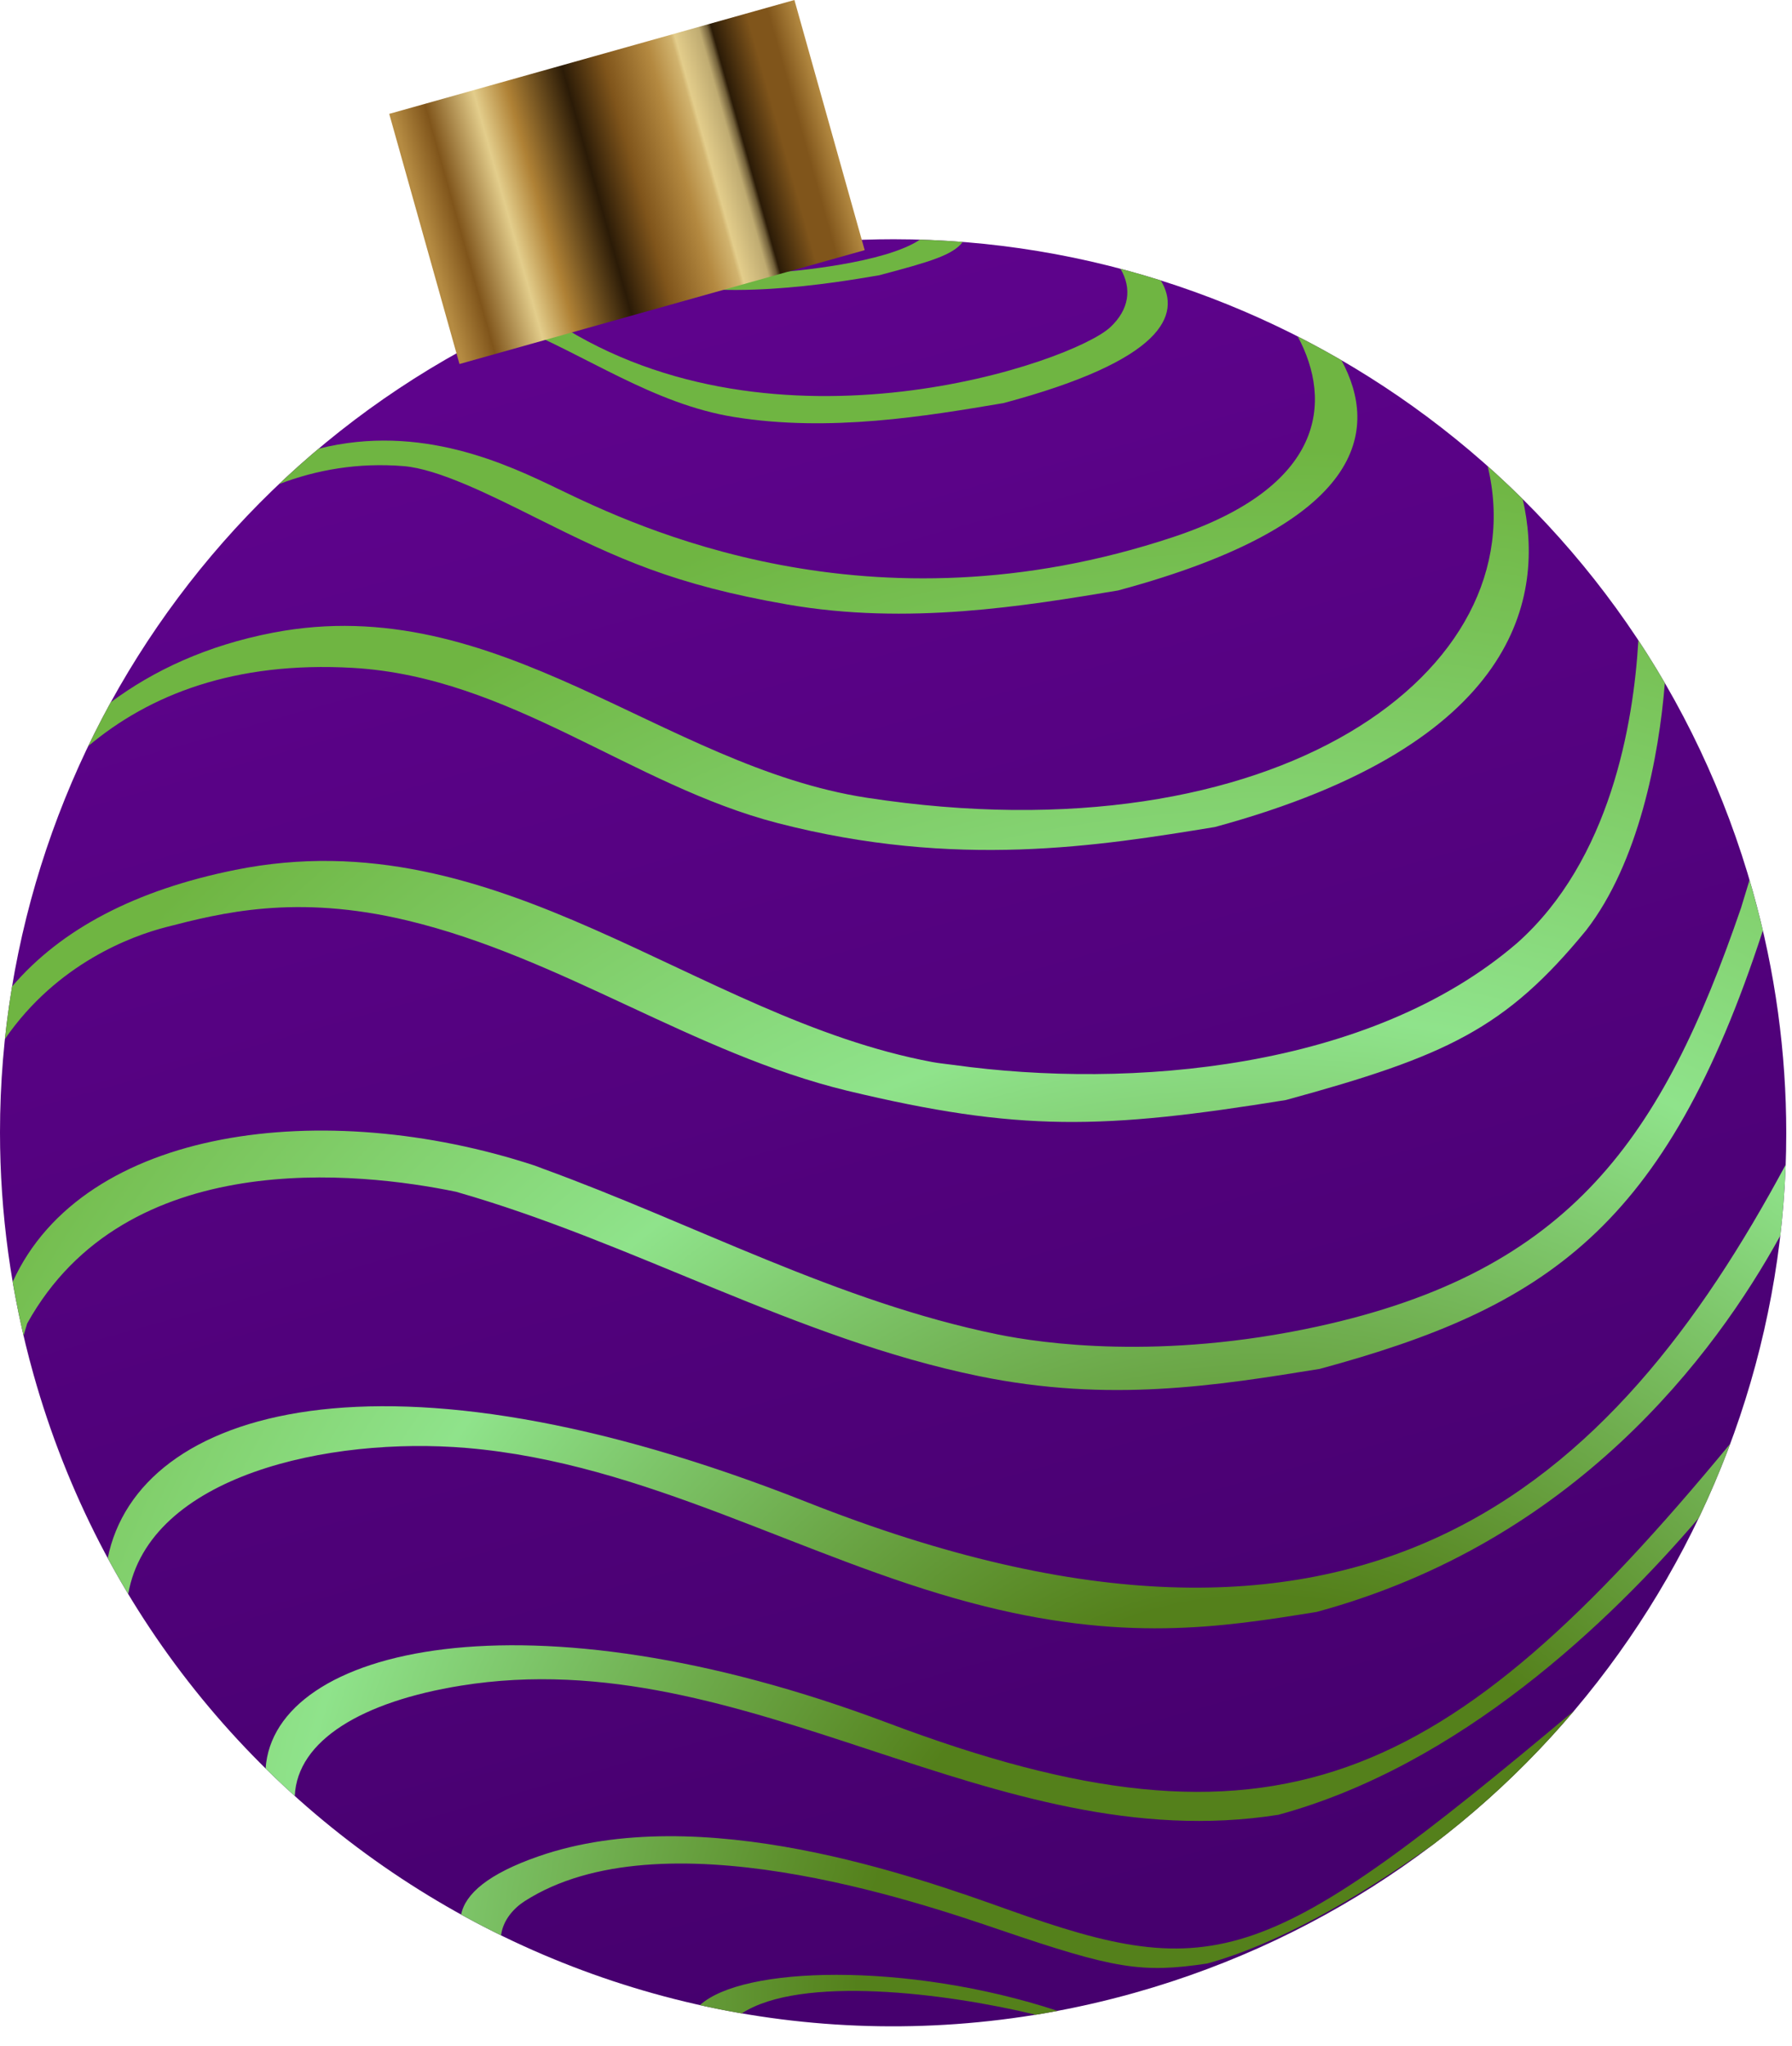 <?xml version="1.0" encoding="UTF-8"?> <svg xmlns="http://www.w3.org/2000/svg" width="78" height="89" viewBox="0 0 78 89" fill="none"> <path d="M28.365 11.866C11.211 16.685 -0.004 32.288 0 49.271C0.001 52.748 0.472 56.282 1.458 59.794C7.264 80.458 28.721 92.505 49.385 86.7C66.539 81.882 77.754 66.278 77.75 49.295C77.75 45.818 77.279 42.284 76.293 38.773C71.475 21.623 55.875 10.409 38.897 10.408C35.416 10.408 31.88 10.879 28.365 11.866Z" fill="url(#paint0_linear_367_44)"></path> <path d="M30.465 87.236C31.068 87.37 31.676 87.491 32.286 87.596C34.843 85.924 41.16 86.703 45.083 87.654C45.402 87.602 45.719 87.546 46.037 87.486C42.779 86.414 39.297 85.917 36.412 85.917C33.628 85.917 31.4 86.38 30.465 87.236Z" fill="url(#paint1_radial_367_44)"></path> <path d="M43.865 83.077C39.871 81.651 30.519 78.307 23.445 80.76C21.249 81.521 20.249 82.397 20.071 83.297C20.643 83.613 21.223 83.915 21.81 84.202C21.89 83.536 22.368 83.014 22.833 82.715C28.738 78.925 39.895 82.723 43.561 83.973C48.521 85.661 49.698 85.852 52.549 85.425C55.589 84.586 59.024 82.628 62.411 80.225C64.671 78.506 66.717 76.555 68.526 74.416C55.122 85.659 52.932 86.319 43.865 83.077Z" fill="url(#paint2_radial_367_44)"></path> <path d="M38.656 74.963C22.935 69.043 11.918 71.655 11.561 76.941C11.975 77.349 12.399 77.749 12.831 78.138C12.936 75.716 15.771 74.025 20.07 73.335C26.316 72.329 32.103 74.235 37.889 76.14C43.656 78.039 49.422 79.938 55.646 78.954C63.545 76.801 70.049 70.593 73.944 66.039C74.448 64.985 74.905 63.907 75.313 62.81C62.937 77.806 55.393 81.266 38.656 74.963Z" fill="url(#paint3_radial_367_44)"></path> <path d="M35.114 65.348C16.705 58.069 6.016 61.25 4.689 67.789C4.975 68.319 5.271 68.838 5.58 69.35C6.49 64.19 14.329 62.49 20.309 62.995C28.115 63.656 34.861 67.765 42.265 69.731C48.873 71.487 53.162 70.797 57.309 70.129C68.526 67.086 74.631 58.965 77.493 53.755C77.611 52.734 77.689 51.706 77.726 50.671C70.247 64.586 59.342 74.93 35.114 65.348Z" fill="url(#paint4_radial_367_44)"></path> <path d="M75.78 39.505C72.36 49.459 68.405 55.31 57.319 57.718C50.522 59.195 45.337 58.445 43.423 58.054C36.459 56.632 30.216 53.238 23.608 50.836C23.499 50.795 23.352 50.735 23.238 50.698C14.151 47.726 3.637 48.997 0.552 55.77C0.685 56.55 0.843 57.331 1.025 58.11C1.08 57.916 1.134 57.74 1.181 57.583C5.489 49.82 15.671 50.987 19.849 51.849C27.601 54.059 34.659 58.241 42.615 59.871C48.297 61.036 52.948 60.283 57.447 59.555C67.29 56.884 72.509 53.439 76.732 40.483C76.599 39.913 76.452 39.343 76.293 38.774C76.247 38.61 76.2 38.447 76.152 38.285L75.78 39.505Z" fill="url(#paint5_radial_367_44)"></path> <path d="M66.049 41.016C59.632 46.554 49.167 47.394 41.513 46.333C41.234 46.295 40.86 46.258 40.583 46.206C30.234 44.272 21.763 35.521 10.24 37.846C5.906 38.719 2.665 40.415 0.526 42.918C0.399 43.675 0.296 44.438 0.214 45.205C2.497 41.893 5.762 40.714 7.218 40.338C9.601 39.723 12.864 38.88 17.736 40.049C24.447 41.658 30.169 45.826 36.875 47.453C44.359 49.25 48.028 49.139 55.966 47.859C62.968 45.949 65.534 44.748 69.038 40.476C71.322 37.536 72.21 32.919 72.465 29.714C72.097 29.081 71.714 28.463 71.313 27.857C71.101 31.491 70.092 37.41 66.049 41.016Z" fill="url(#paint6_radial_367_44)"></path> <path d="M37.725 34.706C28.826 33.339 21.687 25.64 11.883 27.526C8.983 28.084 6.668 29.18 4.821 30.553C4.477 31.18 4.149 31.817 3.839 32.462C6.488 30.236 10.189 28.759 15.363 29.057C22.204 29.451 27.468 34.161 33.85 35.81C41.627 37.82 47.865 36.8 52.878 35.981C66.166 32.376 67.236 25.907 66.28 21.717C65.784 21.224 65.274 20.745 64.753 20.281C66.917 29.211 55.538 37.443 37.725 34.706Z" fill="url(#paint7_radial_367_44)"></path> <path d="M51.076 23.362C37.808 27.776 27.648 22.885 24.311 21.278C22.121 20.223 18.327 18.397 13.867 19.522C13.275 20.019 12.7 20.533 12.142 21.063C13.786 20.435 15.594 20.119 17.565 20.279C19.072 20.4 21.346 21.537 23.352 22.539C26.891 24.307 29.312 25.436 34.272 26.299C39.518 27.211 44.587 26.367 48.661 25.69C59.55 22.763 60.002 18.654 58.389 15.674C57.765 15.311 57.13 14.966 56.486 14.638C58.011 17.478 57.66 21.173 51.076 23.362Z" fill="url(#paint8_radial_367_44)"></path> <path d="M48.332 14.232C46.691 15.772 33.779 20.231 24.221 14.05C23.96 13.881 23.688 13.739 23.406 13.625C23.023 13.79 22.646 13.96 22.271 14.137C25.515 15.441 28.418 17.574 31.964 18.144C36.12 18.812 40.311 18.105 43.68 17.537C50.626 15.68 51.434 13.704 50.525 12.201C49.945 12.018 49.36 11.849 48.771 11.693C49.279 12.56 49.145 13.469 48.332 14.232Z" fill="url(#paint9_radial_367_44)"></path> <path d="M33.616 11.872C31.842 12.004 30.295 11.889 29.134 11.66L27.811 12.027C31.06 13.213 36.421 12.292 38.28 11.973C40.485 11.387 41.469 11.1 41.906 10.527C41.288 10.479 40.666 10.445 40.043 10.426C38.513 11.453 34.546 11.803 33.616 11.872Z" fill="url(#paint10_radial_367_44)"></path> <path fill-rule="evenodd" clip-rule="evenodd" d="M34.579 0L16.942 4.954L19.999 15.837L37.636 10.883L34.579 0Z" fill="url(#paint11_linear_367_44)"></path> <defs> <linearGradient id="paint0_linear_367_44" x1="49.416" y1="86.8" x2="28.983" y2="14.071" gradientUnits="userSpaceOnUse"> <stop stop-color="#46006E"></stop> <stop offset="0.05" stop-color="#46006E"></stop> <stop offset="1" stop-color="#5E038C"></stop> </linearGradient> <radialGradient id="paint1_radial_367_44" cx="0" cy="0" r="1" gradientUnits="userSpaceOnUse" gradientTransform="translate(54.934 87.159) rotate(-112.042) scale(70.453 70.453)"> <stop stop-color="#54801B"></stop> <stop offset="0.25" stop-color="#54801B"></stop> <stop offset="0.61" stop-color="#8FE38B"></stop> <stop offset="0.96" stop-color="#6FB542"></stop> <stop offset="1" stop-color="#6FB542"></stop> </radialGradient> <radialGradient id="paint2_radial_367_44" cx="0" cy="0" r="1" gradientUnits="userSpaceOnUse" gradientTransform="translate(54.934 87.159) rotate(-112.042) scale(70.453 70.453)"> <stop stop-color="#54801B"></stop> <stop offset="0.25" stop-color="#54801B"></stop> <stop offset="0.61" stop-color="#8FE38B"></stop> <stop offset="0.96" stop-color="#6FB542"></stop> <stop offset="1" stop-color="#6FB542"></stop> </radialGradient> <radialGradient id="paint3_radial_367_44" cx="0" cy="0" r="1" gradientUnits="userSpaceOnUse" gradientTransform="translate(54.935 87.159) rotate(-112.042) scale(70.454 70.454)"> <stop stop-color="#54801B"></stop> <stop offset="0.25" stop-color="#54801B"></stop> <stop offset="0.61" stop-color="#8FE38B"></stop> <stop offset="0.96" stop-color="#6FB542"></stop> <stop offset="1" stop-color="#6FB542"></stop> </radialGradient> <radialGradient id="paint4_radial_367_44" cx="0" cy="0" r="1" gradientUnits="userSpaceOnUse" gradientTransform="translate(54.935 87.16) rotate(-112.042) scale(70.454 70.454)"> <stop stop-color="#54801B"></stop> <stop offset="0.25" stop-color="#54801B"></stop> <stop offset="0.61" stop-color="#8FE38B"></stop> <stop offset="0.96" stop-color="#6FB542"></stop> <stop offset="1" stop-color="#6FB542"></stop> </radialGradient> <radialGradient id="paint5_radial_367_44" cx="0" cy="0" r="1" gradientUnits="userSpaceOnUse" gradientTransform="translate(54.936 87.16) rotate(-112.042) scale(70.455 70.455)"> <stop stop-color="#54801B"></stop> <stop offset="0.25" stop-color="#54801B"></stop> <stop offset="0.61" stop-color="#8FE38B"></stop> <stop offset="0.96" stop-color="#6FB542"></stop> <stop offset="1" stop-color="#6FB542"></stop> </radialGradient> <radialGradient id="paint6_radial_367_44" cx="0" cy="0" r="1" gradientUnits="userSpaceOnUse" gradientTransform="translate(54.936 87.16) rotate(-112.042) scale(70.454 70.454)"> <stop stop-color="#54801B"></stop> <stop offset="0.25" stop-color="#54801B"></stop> <stop offset="0.61" stop-color="#8FE38B"></stop> <stop offset="0.96" stop-color="#6FB542"></stop> <stop offset="1" stop-color="#6FB542"></stop> </radialGradient> <radialGradient id="paint7_radial_367_44" cx="0" cy="0" r="1" gradientUnits="userSpaceOnUse" gradientTransform="translate(54.937 87.162) rotate(-112.042) scale(70.457 70.457)"> <stop stop-color="#54801B"></stop> <stop offset="0.25" stop-color="#54801B"></stop> <stop offset="0.61" stop-color="#8FE38B"></stop> <stop offset="0.96" stop-color="#6FB542"></stop> <stop offset="1" stop-color="#6FB542"></stop> </radialGradient> <radialGradient id="paint8_radial_367_44" cx="0" cy="0" r="1" gradientUnits="userSpaceOnUse" gradientTransform="translate(54.937 87.162) rotate(-112.042) scale(70.457 70.457)"> <stop stop-color="#54801B"></stop> <stop offset="0.25" stop-color="#54801B"></stop> <stop offset="0.61" stop-color="#8FE38B"></stop> <stop offset="0.96" stop-color="#6FB542"></stop> <stop offset="1" stop-color="#6FB542"></stop> </radialGradient> <radialGradient id="paint9_radial_367_44" cx="0" cy="0" r="1" gradientUnits="userSpaceOnUse" gradientTransform="translate(54.937 87.162) rotate(-112.042) scale(70.458 70.458)"> <stop stop-color="#54801B"></stop> <stop offset="0.25" stop-color="#54801B"></stop> <stop offset="0.61" stop-color="#8FE38B"></stop> <stop offset="0.96" stop-color="#6FB542"></stop> <stop offset="1" stop-color="#6FB542"></stop> </radialGradient> <radialGradient id="paint10_radial_367_44" cx="0" cy="0" r="1" gradientUnits="userSpaceOnUse" gradientTransform="translate(54.938 87.163) rotate(-112.042) scale(70.457 70.457)"> <stop stop-color="#54801B"></stop> <stop offset="0.25" stop-color="#54801B"></stop> <stop offset="0.61" stop-color="#8FE38B"></stop> <stop offset="0.96" stop-color="#6FB542"></stop> <stop offset="1" stop-color="#6FB542"></stop> </radialGradient> <linearGradient id="paint11_linear_367_44" x1="18.618" y1="10.355" x2="36.13" y2="5.435" gradientUnits="userSpaceOnUse"> <stop stop-color="#B58B42"></stop> <stop offset="0.08" stop-color="#80551B"></stop> <stop offset="0.2" stop-color="#E3CD8B"></stop> <stop offset="0.28" stop-color="#AF8135"></stop> <stop offset="0.42" stop-color="#2B1B07"></stop> <stop offset="0.52" stop-color="#80551B"></stop> <stop offset="0.63" stop-color="#B48940"></stop> <stop offset="0.69" stop-color="#D1B36E"></stop> <stop offset="0.7" stop-color="#E3CD8B"></stop> <stop offset="0.76" stop-color="#BFAB71"></stop> <stop offset="0.78" stop-color="#72603A"></stop> <stop offset="0.79" stop-color="#2B1B07"></stop> <stop offset="0.88" stop-color="#80551B"></stop> <stop offset="0.93" stop-color="#80551B"></stop> <stop offset="1" stop-color="#B58B42"></stop> </linearGradient> </defs> </svg> 